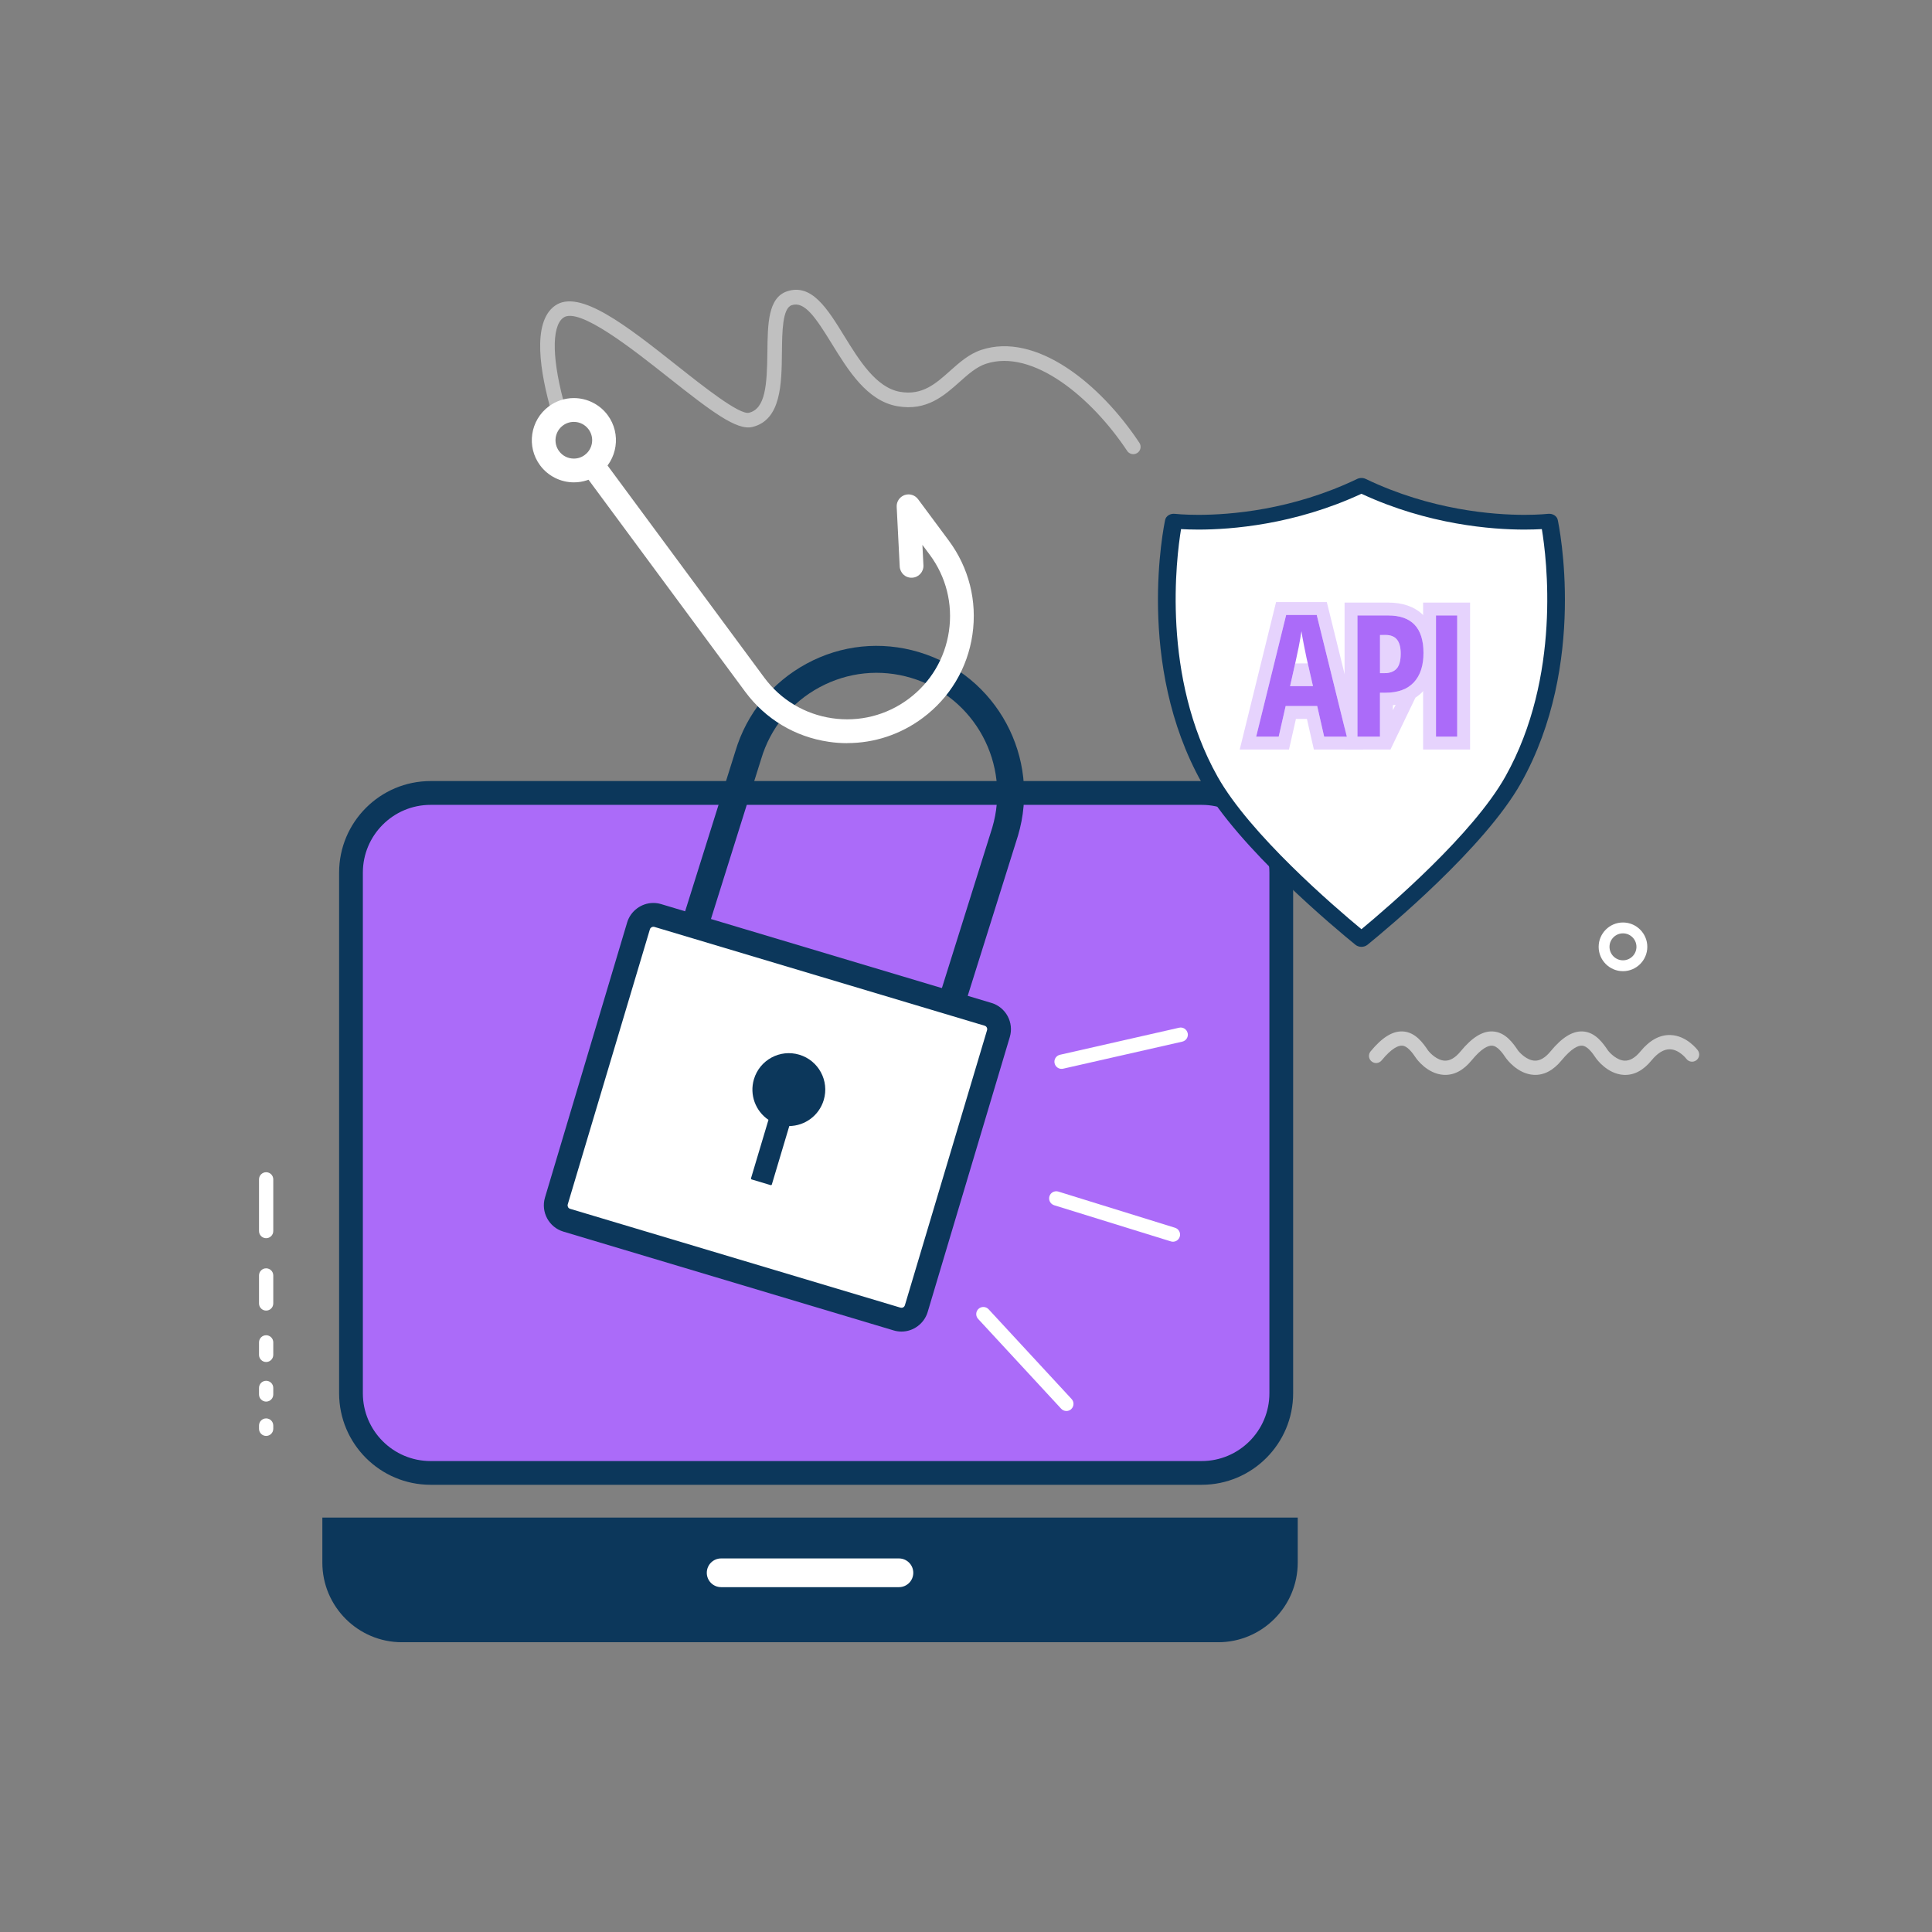 <svg xmlns="http://www.w3.org/2000/svg" width="600" height="600" viewBox="0 0 600 600" fill="none"><rect x="0" y="0" width="600" height="600" fill="#808080" stroke="none"/><g clip-path="url(#clip0_1_3602)"><path d="M373.202 246.267H133.709C120.062 246.267 109 257.338 109 270.995V432.694C109 446.351 120.062 457.422 133.709 457.422H373.202C386.849 457.422 397.911 446.351 397.911 432.694V270.995C397.911 257.338 386.849 246.267 373.202 246.267Z" fill="#AB6BF9"></path><path d="M373.202 461.113H133.709C118.051 461.113 105.312 448.364 105.312 432.694V270.985C105.312 255.315 118.051 242.566 133.709 242.566H373.202C388.86 242.566 401.599 255.315 401.599 270.985V432.694C401.599 448.364 388.86 461.113 373.202 461.113ZM133.709 249.958C122.118 249.958 112.688 259.396 112.688 270.995V432.704C112.688 444.304 122.118 453.742 133.709 453.742H373.202C384.793 453.742 394.223 444.304 394.223 432.704V270.995C394.223 259.396 384.793 249.958 373.202 249.958H133.709Z" fill="#0C375B"></path><path d="M403.022 471.299V485.282C403.022 498.917 391.937 510.01 378.313 510.01H124.816C111.191 510.01 100.107 498.917 100.107 485.282V471.299H403.022Z" fill="#0C375B"></path><path d="M223.957 492.906H279.171C281.637 492.906 283.628 490.913 283.628 488.446C283.628 485.978 281.626 483.985 279.171 483.985H223.957C221.492 483.985 219.5 485.978 219.5 488.446C219.5 490.913 221.492 492.906 223.957 492.906Z" fill="white"></path><path d="M284.576 406.405C283.818 408.957 281.141 410.401 278.591 409.642L176.025 378.956C173.486 378.197 172.032 375.508 172.801 372.966L198.311 287.562C199.069 285.02 201.746 283.565 204.296 284.324L306.862 315.011C309.401 315.77 310.855 318.448 310.086 321L284.576 406.405Z" fill="white"></path><path d="M279.972 413.533C279.15 413.533 278.328 413.417 277.538 413.175L174.961 382.489C170.472 381.149 167.912 376.393 169.25 371.901L194.76 286.497C195.824 282.922 199.175 280.423 202.894 280.423C203.716 280.423 204.538 280.539 205.328 280.781L307.895 311.467C312.383 312.807 314.944 317.562 313.606 322.055L288.096 407.459C287.031 411.034 283.681 413.533 279.961 413.533H279.972ZM202.905 287.815C202.504 287.815 201.999 288.068 201.83 288.616L176.32 374.021C176.215 374.39 176.31 374.685 176.404 374.875C176.499 375.065 176.699 375.307 177.068 375.413L279.635 406.099C280.13 406.247 280.815 406.046 281.025 405.34L306.535 319.935C306.714 319.345 306.377 318.712 305.787 318.543L203.221 287.857C203.115 287.825 203.01 287.815 202.905 287.815Z" fill="#0C375B"></path><path d="M295.935 314.114C295.524 314.114 295.103 314.051 294.681 313.924C292.479 313.228 291.257 310.887 291.942 308.684L308.137 257.097C314.027 237.367 302.753 216.446 282.975 210.53C273.397 207.662 263.271 208.706 254.472 213.461C245.674 218.217 239.247 226.116 236.391 235.701L220.185 287.34C219.49 289.544 217.151 290.767 214.938 290.082C212.736 289.386 211.513 287.045 212.198 284.841L228.394 233.255C231.881 221.581 239.742 211.922 250.5 206.101C261.258 200.28 273.65 199.015 285.367 202.516C309.559 209.75 323.363 235.342 316.134 259.554L299.929 311.193C299.37 312.986 297.716 314.125 295.935 314.125V314.114Z" fill="#0C375B"></path><path d="M255.818 341.624C257.609 335.635 254.206 329.329 248.221 327.547C242.236 325.754 235.935 329.16 234.144 335.15C232.69 340.011 234.66 345.083 238.654 347.772L233.238 365.91C233.195 366.068 233.28 366.247 233.448 366.289L239.328 368.05C239.486 368.092 239.665 368.008 239.707 367.839L245.123 349.702C249.939 349.649 254.364 346.486 255.818 341.624Z" fill="#0C375B"></path><path d="M263.144 230.798C261.216 230.798 259.277 230.66 257.328 230.365C246.928 228.836 237.74 223.332 231.47 214.885L180.935 146.5C179.723 144.866 180.071 142.546 181.704 141.333C183.338 140.12 185.656 140.468 186.857 142.103L237.381 210.477C242.471 217.332 249.941 221.803 258.392 223.047C266.853 224.291 275.283 222.172 282.142 217.068C289.002 211.964 293.459 204.498 294.702 196.03C295.946 187.573 293.828 179.127 288.728 172.262L286.462 169.214L286.778 175.541C286.884 177.577 285.314 179.316 283.28 179.411C281.215 179.538 279.519 177.946 279.413 175.91L278.475 157.414C278.391 155.79 279.382 154.304 280.909 153.755C282.437 153.207 284.144 153.724 285.114 155.031L294.639 167.865C300.908 176.311 303.522 186.698 301.994 197.106C300.466 207.525 294.976 216.709 286.536 222.984C279.677 228.087 271.532 230.776 263.134 230.776L263.144 230.798Z" fill="white"></path><path d="M178.227 149.801C174.107 149.801 170.187 147.829 167.732 144.518C163.433 138.728 164.645 130.514 170.43 126.211C172.695 124.524 175.393 123.628 178.217 123.628C182.337 123.628 186.256 125.6 188.711 128.911C193.01 134.7 191.799 142.915 186.024 147.217C183.749 148.904 181.062 149.801 178.238 149.801H178.227ZM178.206 131.02C176.973 131.02 175.804 131.41 174.813 132.148C172.295 134.025 171.768 137.6 173.633 140.12C174.718 141.586 176.394 142.419 178.217 142.419C179.439 142.419 180.619 142.029 181.61 141.291C184.128 139.414 184.655 135.839 182.779 133.319C181.694 131.864 180.029 131.02 178.206 131.02Z" fill="white"></path><path d="M351.939 141.048C351.201 141.048 350.485 140.69 350.053 140.036C339.168 123.607 320.792 108.137 306.156 112.988C303.227 113.958 300.698 116.215 298.021 118.598C293.227 122.869 287.801 127.719 278.76 126.169C269.277 124.545 263.439 115.044 258.276 106.671C253.197 98.415 249.826 93.49 245.885 94.777C242.987 95.715 242.913 102.981 242.84 109.382C242.734 119.241 242.608 130.419 233.662 132.602C228.815 133.772 220.986 127.825 207.562 117.206C196.498 108.454 179.776 95.209 174.961 98.657C171.146 101.388 171.42 112.26 175.698 127.013C176.046 128.215 175.351 129.47 174.149 129.818C172.948 130.166 171.694 129.47 171.347 128.268C167.785 115.941 165.056 100.165 172.327 94.956C179.903 89.536 194.707 101.241 210.375 113.642C218.52 120.085 229.658 128.9 232.598 128.183C237.729 126.929 238.203 119.568 238.319 109.318C238.414 100.619 238.498 92.404 244.494 90.453C252.091 87.975 256.98 95.894 262.143 104.278C266.8 111.839 272.069 120.401 279.54 121.688C286.431 122.879 290.603 119.146 295.018 115.202C297.927 112.608 300.93 109.93 304.744 108.664C321.74 103.044 341.644 119.104 353.846 137.516C354.541 138.56 354.257 139.962 353.214 140.658C352.824 140.911 352.392 141.038 351.96 141.038L351.939 141.048Z" fill="white" fill-opacity="0.5"></path><path d="M80.44 366.26V382.32C80.44 383.543 81.43 384.534 82.653 384.534C83.875 384.534 84.865 383.543 84.865 382.32V366.26C84.865 365.036 83.875 364.045 82.653 364.045C81.43 364.045 80.44 365.036 80.44 366.26Z" fill="white"></path><path d="M80.44 396.102V404.802C80.44 406.025 81.43 407.016 82.653 407.016C83.875 407.016 84.865 406.025 84.865 404.802V396.102C84.865 394.879 83.875 393.888 82.653 393.888C81.43 393.888 80.44 394.879 80.44 396.102Z" fill="white"></path><path d="M80.44 416.887V420.767C80.44 421.99 81.43 422.982 82.653 422.982C83.875 422.982 84.865 421.99 84.865 420.767V416.887C84.865 415.663 83.875 414.672 82.653 414.672C81.43 414.672 80.44 415.663 80.44 416.887Z" fill="white"></path><path d="M80.44 431.027V433.063C80.44 434.286 81.43 435.277 82.653 435.277C83.875 435.277 84.865 434.286 84.865 433.063V431.027C84.865 429.804 83.875 428.813 82.653 428.813C81.43 428.813 80.44 429.804 80.44 431.027Z" fill="white"></path><path d="M80.44 442.711V443.724C80.44 444.947 81.43 445.938 82.653 445.938C83.875 445.938 84.865 444.947 84.865 443.724V442.711C84.865 441.488 83.875 440.497 82.653 440.497C81.43 440.497 80.44 441.488 80.44 442.711Z" fill="white"></path><path d="M368.83 320.831C368.556 319.64 367.375 318.891 366.185 319.165L329.179 327.57C327.988 327.844 327.24 329.025 327.514 330.217C327.546 330.343 327.588 330.47 327.641 330.596C328.052 331.566 329.105 332.136 330.17 331.893L367.175 323.489C368.366 323.215 369.114 322.034 368.851 320.842L368.83 320.831Z" fill="white"></path><path d="M332.677 437.608C333.573 436.775 333.626 435.372 332.793 434.476L307.02 406.605C306.188 405.709 304.786 405.656 303.891 406.479C303.185 407.122 303.005 408.124 303.353 408.967C303.459 409.199 303.595 409.421 303.775 409.61L329.558 437.492C330.391 438.388 331.792 438.441 332.688 437.618L332.677 437.608Z" fill="white"></path><path d="M366.385 384.07C366.743 382.9 366.09 381.666 364.931 381.297L328.684 370.056C327.514 369.697 326.271 370.351 325.913 371.511C325.755 372.028 325.797 372.566 325.986 373.03C326.229 373.61 326.724 374.084 327.367 374.295L363.624 385.526C364.783 385.895 366.027 385.23 366.385 384.07Z" fill="white"></path><path d="M363.94 164.269L362.307 189.988L365.584 217.342L376.089 244.453L395.014 266.429L422.81 291.685L455.517 261.758L473.271 236.745L482.375 205.184L481.912 161.938L448.51 159.597L422.346 150.476L394.076 160.536L363.94 164.269Z" fill="white"></path><path d="M422.81 294.047C422.136 294.047 421.472 293.836 420.945 293.414C414.96 288.553 384.54 263.266 373.244 243.135C352.55 206.259 361.464 163.246 361.854 161.432C362.117 160.23 363.456 159.407 364.878 159.576C364.899 159.576 367.618 159.892 372.159 159.892C381.906 159.892 401.262 158.448 421.482 148.736C422.304 148.346 423.316 148.346 424.138 148.736C444.348 158.437 463.714 159.892 473.461 159.892C478.002 159.892 480.71 159.576 480.742 159.576C482.175 159.418 483.503 160.23 483.766 161.432C484.156 163.246 493.06 206.259 472.376 243.135C461.091 263.255 430.66 288.553 424.675 293.414C424.159 293.836 423.484 294.047 422.81 294.047ZM366.785 164.321C365.3 173.337 360.684 210.108 378.112 241.163C388.123 259.006 414.117 281.372 422.81 288.574C431.492 281.372 457.498 259.006 467.508 241.163C484.957 210.066 480.331 173.327 478.835 164.321C477.497 164.395 475.674 164.469 473.461 164.469C463.398 164.469 443.62 163.003 422.81 153.344C402.01 163.003 382.222 164.469 372.17 164.469C369.946 164.469 368.134 164.395 366.796 164.321H366.785Z" fill="#0C375B"></path><path d="M409.28 229.216L409.634 230.773H411.23H418.258H420.812L420.2 228.293L410.864 190.5L410.488 188.979H408.922H399.429H397.862L397.487 190.501L388.172 228.294L387.561 230.773H390.114H397.111H398.707L399.061 229.216L400.867 221.272H407.474L409.28 229.216ZM404.189 206.461L405.246 211.082H403.156C403.551 209.331 403.896 207.79 404.189 206.461Z" fill="white" stroke="#E6D3FD" stroke-width="4"></path><path d="M430.563 230.773H428.563H421.567H419.567V228.773V191.138V189.138H421.567H431.113C435.102 189.138 438.454 190.197 440.783 192.659C443.091 195.098 444.07 198.574 444.072 202.716L430.563 230.773ZM430.563 230.773V228.773M430.563 230.773V228.773M430.563 228.773V217.126C434.643 217.08 438.059 215.893 440.505 213.292C442.972 210.667 444.07 207.044 444.072 202.727L430.563 228.773ZM432.249 206.304C431.967 206.618 431.482 206.92 430.574 207.019V199.209C431.576 199.261 432.037 199.573 432.288 199.884C432.64 200.318 433.001 201.24 433.001 203.011C433.001 204.979 432.597 205.916 432.249 206.304Z" fill="white" stroke="#E6D3FD" stroke-width="4"></path><path d="M443.96 228.773V230.773H445.96H452.545H454.545V228.773V191.138V189.138H452.545H445.96H443.96V191.138V228.773Z" fill="white" stroke="#E6D3FD" stroke-width="4"></path><path d="M504.03 301.608C499.857 301.608 496.475 298.212 496.475 294.047C496.475 289.882 499.868 286.486 504.03 286.486C508.192 286.486 511.585 289.882 511.585 294.047C511.585 298.212 508.192 301.608 504.03 301.608ZM504.03 289.861C501.722 289.861 499.847 291.738 499.847 294.047C499.847 296.356 501.722 298.233 504.03 298.233C506.338 298.233 508.213 296.356 508.213 294.047C508.213 291.738 506.338 289.861 504.03 289.861Z" fill="white"></path><path d="M467.797 328.723C467.797 328.723 471.19 333.553 476.374 333.806C479.493 333.953 482.369 332.445 484.94 329.324C488.143 325.433 490.156 324.684 491.283 324.737C492.948 324.811 494.444 326.835 495.719 328.734C495.762 328.786 499.123 333.563 504.307 333.816C507.426 333.964 510.313 332.456 512.874 329.335C514.791 326.994 516.72 325.834 518.585 325.865C521.472 325.918 523.674 328.765 523.716 328.828C524.443 329.809 525.823 330.009 526.803 329.282C527.783 328.554 527.994 327.162 527.267 326.182C527.13 325.992 523.79 321.563 518.722 321.436C515.413 321.352 512.294 323.06 509.46 326.519C507.847 328.48 506.214 329.44 504.592 329.398C502.179 329.335 499.976 327.046 499.376 326.245C497.922 324.094 495.498 320.508 491.494 320.319C488.333 320.171 485.077 322.196 481.526 326.519C479.914 328.48 478.281 329.44 476.658 329.398C474.245 329.335 472.043 327.046 471.442 326.245C469.988 324.094 467.565 320.508 463.561 320.319C460.4 320.171 457.144 322.196 453.593 326.519C451.981 328.48 450.347 329.451 448.725 329.398C446.312 329.335 444.11 327.046 443.509 326.245C442.055 324.094 439.631 320.508 435.617 320.319C432.466 320.171 429.2 322.196 425.649 326.519C425.312 326.93 425.143 327.426 425.143 327.922C425.143 328.565 425.417 329.198 425.955 329.63C426.892 330.41 428.294 330.273 429.073 329.324C432.266 325.433 434.289 324.684 435.417 324.737C437.082 324.811 438.578 326.835 439.863 328.734C439.895 328.776 443.256 333.563 448.44 333.806C451.559 333.953 454.446 332.445 457.007 329.324C460.2 325.433 462.223 324.684 463.35 324.737C465.015 324.811 466.511 326.835 467.786 328.734L467.797 328.723Z" fill="white" fill-opacity="0.6"></path><path d="M411.23 228.773L409.07 219.272H399.271L397.111 228.773H390.114L399.429 190.979H408.922L418.258 228.773H411.23ZM407.753 213.071L405.751 204.319C405.635 203.792 405.361 202.452 404.939 200.312C404.518 198.171 404.265 196.748 404.181 196.03C403.959 197.507 403.675 199.131 403.327 200.913C402.98 202.684 402.094 206.744 400.651 213.082H407.753V213.071Z" fill="#AB6BF9"></path><path d="M442.072 202.716C442.072 206.713 441.06 209.781 439.047 211.922C437.035 214.063 434.127 215.128 430.312 215.128H428.563V228.773H421.567V191.138H431.113C438.415 191.138 442.072 194.997 442.072 202.727V202.716ZM428.563 209.054H429.901C431.619 209.054 432.894 208.579 433.737 207.641C434.58 206.702 435.001 205.152 435.001 203.011C435.001 201.039 434.611 199.574 433.842 198.625C433.073 197.675 431.882 197.201 430.27 197.201H428.574V209.064L428.563 209.054Z" fill="#AB6BF9"></path><path d="M445.96 228.773V191.138H452.545V228.773H445.96Z" fill="#AB6BF9"></path></g><defs><clipPath id="clip0_1_3602"><rect width="486" height="420" fill="white" transform="translate(57 90)"></rect></clipPath></defs></svg>